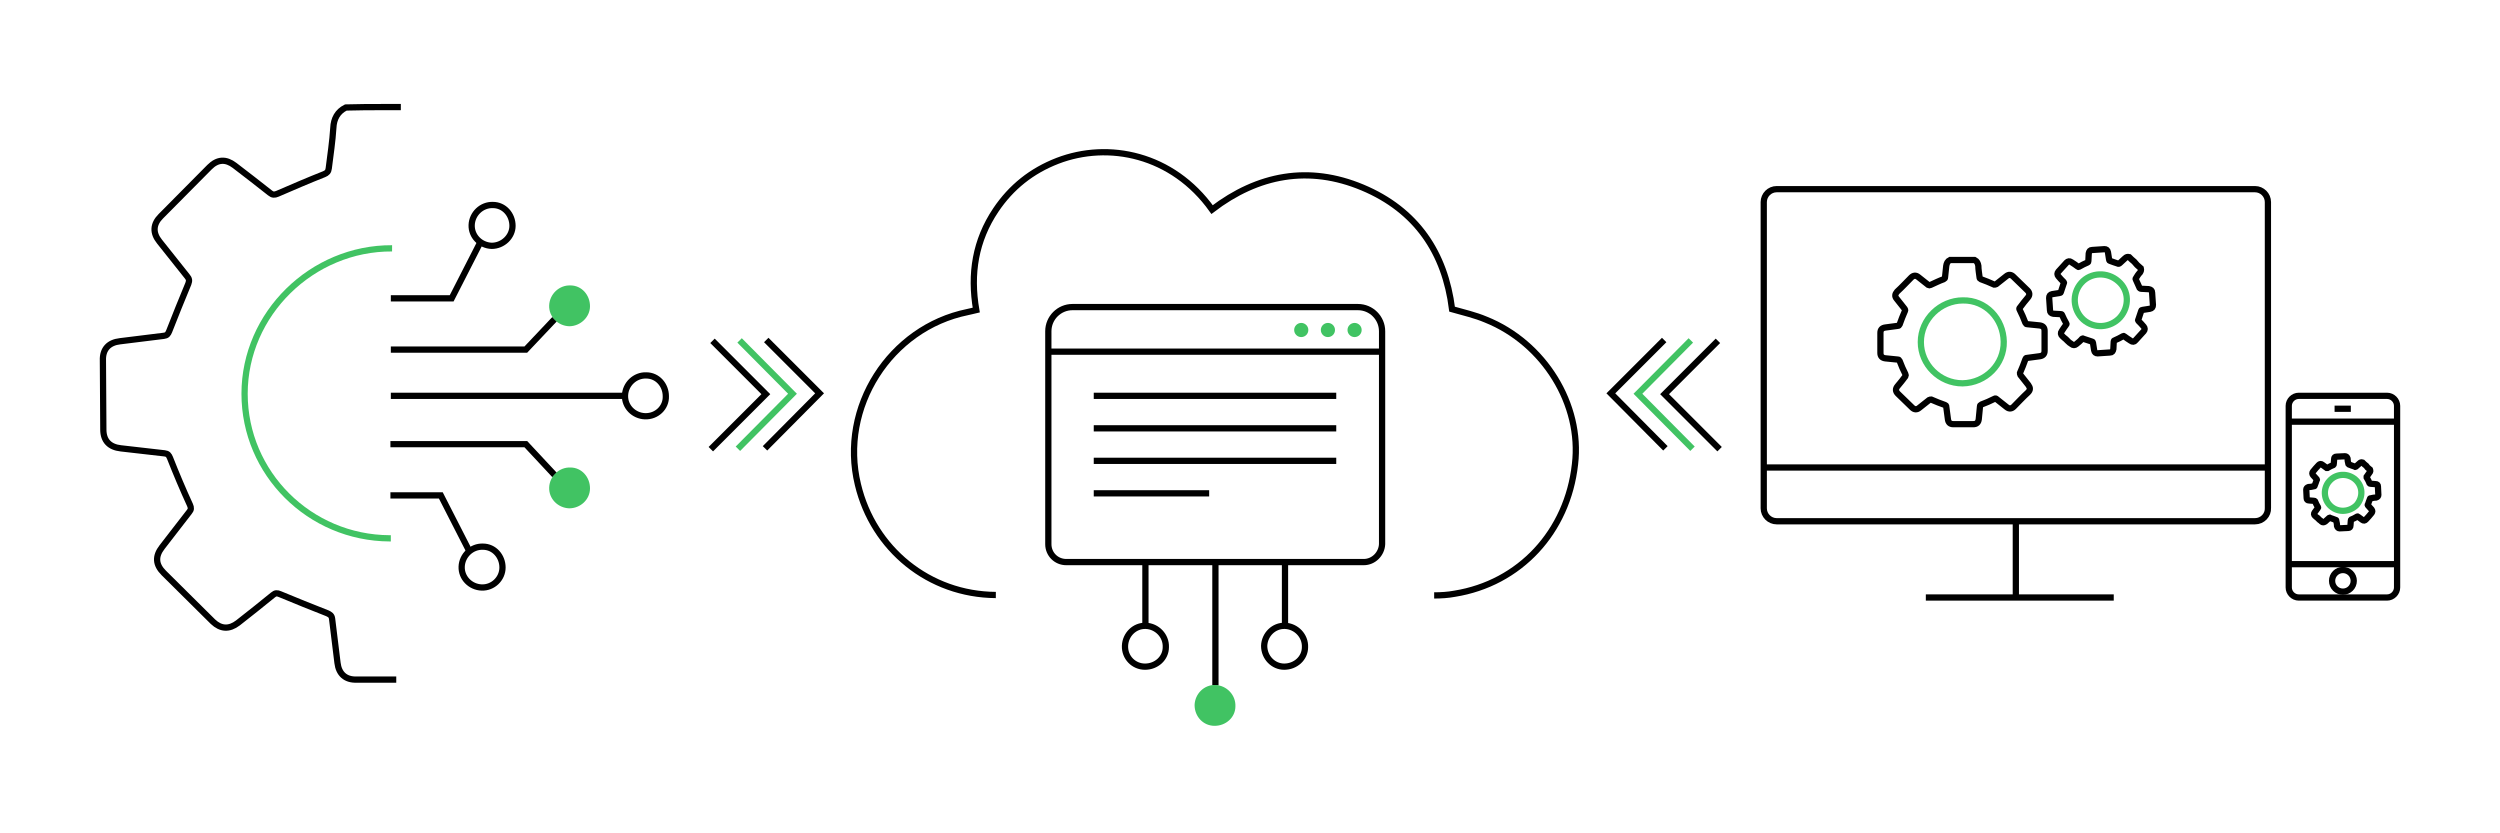 <?xml version="1.0" encoding="UTF-8"?>
<!-- Generator: Adobe Illustrator 27.8.0, SVG Export Plug-In . SVG Version: 6.00 Build 0)  -->
<svg xmlns="http://www.w3.org/2000/svg" xmlns:xlink="http://www.w3.org/1999/xlink" version="1.1" id="Layer_1" x="0px" y="0px" width="600px" height="200px" viewBox="0 0 600 200" style="enable-background:new 0 0 600 200;" xml:space="preserve">
<style type="text/css">
	.st0{fill:none;stroke:#000000;stroke-width:0.75;stroke-miterlimit:10;}
	.st1{fill:none;stroke:#41C363;stroke-width:0.75;stroke-miterlimit:10;}
	.st2{fill:#41C363;}
	.st3{fill:none;stroke:#000000;stroke-width:1.5;stroke-miterlimit:10;}
	.st4{fill:none;stroke:#41C363;stroke-width:1.5;stroke-miterlimit:10;}
	.st5{fill:none;stroke:#41C363;stroke-miterlimit:10;}
	.st6{fill:#FFFFFF;}
	.st7{fill:#41C363;stroke:#41C363;stroke-width:0.2;stroke-miterlimit:10;}
	.st8{fill:none;stroke:#000000;stroke-miterlimit:10;}
	.st9{fill:none;stroke:#000000;stroke-miterlimit:10;stroke-dasharray:3.916,3.916;}
	.st10{fill:#3EDB63;}
	.st11{fill:none;stroke:#08C130;stroke-miterlimit:10;}
</style>
<path class="st3" d="M470.7,62.4c-1.9,0-0.8,0-2.7,0c-0.6,0.3-0.8,0.8-0.9,1.4c-0.1,0.9-0.2,1.9-0.3,2.8c0,0.2-0.1,0.3-0.3,0.4  c-1.1,0.4-2.1,0.9-3.2,1.4c-0.2,0.1-0.3,0.1-0.5,0c-0.8-0.6-1.6-1.3-2.4-1.9c-0.6-0.5-1.2-0.4-1.7,0.1c-1.1,1.1-2.2,2.3-3.4,3.4  c-0.5,0.6-0.6,1.1-0.1,1.7c0.6,0.8,1.3,1.6,1.9,2.4c0.1,0.2,0.2,0.3,0.1,0.5c-0.5,1.1-0.9,2.2-1.3,3.3c-0.1,0.2-0.2,0.3-0.4,0.3  c-1,0.1-2,0.3-3,0.4c-0.8,0.1-1.2,0.5-1.2,1.3c0,1.6,0,3.2,0,4.8c0,0.8,0.4,1.2,1.2,1.3c1,0.1,2,0.2,3,0.3c0.2,0,0.3,0.1,0.4,0.3  c0.4,1.1,0.9,2.2,1.4,3.2c0.1,0.2,0.1,0.3,0,0.5c-0.6,0.8-1.2,1.6-1.9,2.4c-0.5,0.6-0.5,1.2,0.1,1.8c1.1,1.1,2.3,2.2,3.4,3.3  c0.5,0.5,1.1,0.6,1.7,0.1c0.8-0.6,1.6-1.3,2.4-1.9c0.2-0.1,0.3-0.1,0.5-0.1c1.1,0.5,2.2,0.9,3.3,1.3c0.2,0.1,0.3,0.1,0.3,0.4  c0.1,1,0.3,2,0.4,3c0.1,0.8,0.5,1.2,1.3,1.2c1.6,0,0.3,0,1.8,0l0.9,0c1.6,0,0.5,0,2.1,0c0.8,0,1.2-0.4,1.3-1.2c0.1-1,0.2-2,0.3-3.1  c0-0.2,0.1-0.3,0.3-0.4c1.1-0.4,2.2-0.9,3.2-1.4c0.2-0.1,0.3-0.1,0.5,0.1c0.8,0.6,1.6,1.3,2.4,1.9c0.6,0.5,1.2,0.4,1.7-0.1  c1.1-1.1,2.2-2.3,3.4-3.4c0.6-0.6,0.6-1.1,0.1-1.8c-0.6-0.8-1.3-1.6-1.9-2.4c-0.1-0.2-0.1-0.3-0.1-0.5c0.5-1.1,0.9-2.2,1.3-3.3  c0.1-0.2,0.1-0.3,0.4-0.3c1-0.1,2-0.3,3-0.4c0.8-0.1,1.2-0.5,1.2-1.3c0-1.6,0-3.2,0-4.8c0-0.8-0.4-1.2-1.2-1.3c-1-0.1-2-0.2-3-0.3  c-0.2,0-0.3-0.1-0.4-0.3c-0.4-1.1-0.9-2.2-1.4-3.2c-0.1-0.2-0.1-0.3,0.1-0.5c0.6-0.8,1.2-1.6,1.9-2.4c0.5-0.6,0.4-1.2-0.1-1.7  c-1.1-1.1-2.3-2.2-3.4-3.3c-0.5-0.5-1.1-0.6-1.7-0.1c-0.8,0.6-1.6,1.3-2.4,1.9c-0.2,0.1-0.3,0.1-0.5,0.1c-1.1-0.5-2.1-0.9-3.2-1.3  c-0.2-0.1-0.3-0.2-0.3-0.4c-0.1-0.9-0.3-1.9-0.3-2.8c-0.1-0.6-0.3-1.1-0.9-1.4c-1.9,0,0,0-1.9,0L470.7,62.4z"></path>
<path class="st4" d="M471,92c-5.5,0-10-4.5-10-9.9c0-5.5,4.7-10,10.1-10l0,0c5.5-0.1,9.7,4.4,9.8,9.9C481,87.4,476.6,91.9,471,92  L471,92z"></path>
<path class="st3" d="M512.2,62.8c-0.9-0.8-0.4-0.3-1.2-1.1c-0.4-0.1-0.7,0-1,0.3c-0.4,0.4-0.9,0.8-1.3,1.2c-0.1,0.1-0.2,0.1-0.3,0.1  c-0.7-0.2-1.4-0.5-2-0.7c-0.1,0-0.2-0.1-0.2-0.2c-0.1-0.6-0.2-1.3-0.3-1.9c-0.1-0.5-0.4-0.7-0.8-0.7c-1,0.1-2,0.1-3,0.2  c-0.5,0-0.7,0.3-0.8,0.8c0,0.6-0.1,1.3-0.1,1.9c0,0.1,0,0.2-0.2,0.3c-0.7,0.3-1.3,0.6-2,1c-0.1,0.1-0.2,0.1-0.3,0  c-0.5-0.4-1-0.7-1.6-1.1c-0.4-0.3-0.8-0.2-1.1,0.1c-0.7,0.7-1.3,1.5-2,2.2c-0.3,0.4-0.3,0.7,0,1.1c0.4,0.5,0.8,0.9,1.3,1.4  c0.1,0.1,0.1,0.2,0,0.3c-0.2,0.7-0.5,1.4-0.7,2.1c0,0.1-0.1,0.2-0.2,0.2c-0.6,0.1-1.2,0.2-1.9,0.3c-0.5,0.1-0.7,0.4-0.7,0.9  c0.1,1,0.1,2,0.2,3c0,0.5,0.3,0.7,0.8,0.8c0.6,0,1.3,0.1,1.9,0.1c0.1,0,0.2,0.1,0.2,0.2c0.3,0.7,0.6,1.3,1,2c0.1,0.1,0.1,0.2,0,0.3  c-0.4,0.5-0.7,1-1.1,1.6c-0.3,0.4-0.2,0.8,0.1,1.1c0.7,0.7,0.1,0.1,0.9,0.8l0.4,0.4c0.7,0.7,0.2,0.2,1,0.8c0.4,0.3,0.7,0.3,1.1,0  c0.5-0.4,1-0.8,1.4-1.3c0.1-0.1,0.2-0.1,0.3,0c0.7,0.2,1.4,0.5,2.1,0.7c0.1,0,0.2,0.1,0.2,0.2c0.1,0.6,0.2,1.3,0.3,1.9  c0.1,0.5,0.4,0.7,0.8,0.7c1-0.1,2-0.1,3-0.2c0.5,0,0.7-0.3,0.8-0.8c0-0.6,0.1-1.3,0.1-1.9c0-0.1,0.1-0.2,0.2-0.2  c0.7-0.3,1.3-0.6,2-1c0.1-0.1,0.2-0.1,0.3,0c0.5,0.4,1,0.7,1.6,1.1c0.4,0.3,0.8,0.3,1.1-0.1c0.7-0.7,1.3-1.5,2-2.2  c0.3-0.4,0.3-0.7,0-1.1c-0.4-0.5-0.8-0.9-1.3-1.4c-0.1-0.1-0.1-0.2,0-0.3c0.2-0.7,0.5-1.4,0.7-2.1c0-0.1,0.1-0.2,0.2-0.2  c0.6-0.1,1.2-0.2,1.9-0.3c0.5-0.1,0.7-0.4,0.7-0.9c-0.1-1-0.1-2-0.2-3c0-0.5-0.3-0.7-0.8-0.8c-0.6,0-1.3-0.1-1.9-0.1  c-0.1,0-0.2-0.1-0.3-0.2c-0.3-0.7-0.6-1.3-0.9-2c-0.1-0.1-0.1-0.2,0-0.3c0.3-0.5,0.6-1,1-1.4c0.2-0.3,0.3-0.6,0.2-1  c-0.9-0.8,0,0-0.9-0.8L512.2,62.8z"></path>
<path class="st4" d="M500,76.7c-2.5-2.3-2.8-6.2-0.5-8.8c2.3-2.6,6.3-2.7,8.9-0.4l0,0c2.6,2.2,2.7,6.1,0.4,8.7  C506.5,78.7,502.6,79,500,76.7L500,76.7z"></path>
<path class="st3" d="M567.9,111.8c-0.6-0.5-0.3-0.2-0.9-0.8c-0.3-0.1-0.5,0-0.7,0.2c-0.3,0.3-0.6,0.5-0.9,0.8  c-0.1,0.1-0.1,0.1-0.2,0c-0.5-0.2-1-0.3-1.4-0.5c-0.1,0-0.1-0.1-0.2-0.2c-0.1-0.4-0.2-0.9-0.2-1.3c-0.1-0.3-0.3-0.5-0.6-0.5  c-0.7,0-1.4,0.1-2.1,0.1c-0.3,0-0.5,0.2-0.5,0.5c0,0.4-0.1,0.9-0.1,1.3c0,0.1,0,0.1-0.1,0.2c-0.5,0.2-0.9,0.4-1.4,0.7  c-0.1,0-0.1,0-0.2,0c-0.4-0.3-0.7-0.5-1.1-0.8c-0.3-0.2-0.5-0.2-0.8,0.1c-0.5,0.5-0.9,1-1.4,1.6c-0.2,0.3-0.2,0.5,0,0.8  c0.3,0.3,0.6,0.7,0.9,1c0.1,0.1,0.1,0.1,0,0.2c-0.2,0.5-0.3,1-0.5,1.4c0,0.1-0.1,0.1-0.2,0.1c-0.4,0.1-0.9,0.2-1.3,0.2  c-0.3,0.1-0.5,0.3-0.5,0.6c0,0.7,0.1,1.4,0.1,2.1c0,0.3,0.2,0.5,0.5,0.5c0.4,0,0.9,0.1,1.3,0.1c0.1,0,0.1,0,0.2,0.1  c0.2,0.5,0.4,0.9,0.7,1.4c0,0.1,0.1,0.1,0,0.2c-0.3,0.4-0.5,0.7-0.8,1.1c-0.2,0.3-0.2,0.5,0.1,0.8c0.5,0.5,0.1,0.1,0.6,0.5l0.3,0.3  c0.5,0.5,0.2,0.1,0.7,0.6c0.2,0.2,0.5,0.2,0.8,0c0.3-0.3,0.7-0.6,1-0.9c0.1-0.1,0.1-0.1,0.2,0c0.5,0.2,1,0.3,1.4,0.5  c0.1,0,0.1,0.1,0.1,0.2c0.1,0.4,0.2,0.9,0.2,1.3c0.1,0.3,0.3,0.5,0.6,0.5c0.7,0,1.4-0.1,2.1-0.1c0.3,0,0.5-0.2,0.5-0.5  c0-0.4,0.1-0.9,0.1-1.3c0-0.1,0-0.1,0.1-0.2c0.5-0.2,0.9-0.4,1.4-0.7c0.1,0,0.1-0.1,0.2,0c0.4,0.3,0.7,0.5,1.1,0.8  c0.3,0.2,0.5,0.2,0.8-0.1c0.5-0.5,0.9-1,1.4-1.6c0.2-0.3,0.2-0.5,0-0.8c-0.3-0.3-0.6-0.7-0.9-1c-0.1-0.1-0.1-0.1,0-0.2  c0.2-0.5,0.3-1,0.5-1.4c0-0.1,0.1-0.1,0.2-0.1c0.4-0.1,0.9-0.2,1.3-0.2c0.3-0.1,0.5-0.3,0.5-0.6c0-0.7-0.1-1.4-0.1-2.1  c0-0.3-0.2-0.5-0.5-0.5c-0.4,0-0.9-0.1-1.3-0.1c-0.1,0-0.1,0-0.2-0.1c-0.2-0.5-0.4-0.9-0.7-1.4c0-0.1,0-0.1,0-0.2  c0.2-0.3,0.5-0.7,0.7-1c0.2-0.2,0.2-0.4,0.1-0.7c-0.6-0.5,0,0-0.6-0.5L567.9,111.8z"></path>
<path class="st4" d="M559.4,121.5c-1.8-1.6-1.9-4.4-0.3-6.1c1.6-1.8,4.4-1.9,6.2-0.3l0,0c1.8,1.6,1.9,4.2,0.3,6.1  C563.9,122.9,561.2,123.1,559.4,121.5L559.4,121.5z"></path>
<path class="st3" d="M239,142.8c-16-0.1-29.4-11-33.1-26.5c-4.5-18.5,7.7-37.6,26.3-41.4c0.6-0.1,1.2-0.3,2.1-0.5  c-1.5-8.7-0.2-16.7,4.7-24c3.7-5.5,8.6-9.4,14.8-11.8c12.2-4.7,27.6-1.6,37.1,11.7c11-8.4,23.2-10.7,36.1-5.3  c12.9,5.4,19.8,15.6,21.5,29.2c2.8,0.8,5.5,1.4,8.1,2.5c14,5.6,23.1,20.4,21.4,34.7c-1.8,16.3-13.3,28.6-28.9,31.1  c-1.6,0.3-3.3,0.4-4.9,0.4"></path>
<path class="st3" d="M327.3,134.9h-71.4c-2.4,0-4.3-1.9-4.3-4.3V79.5c0-3.2,2.6-5.8,5.8-5.8h68.5c3.2,0,5.8,2.6,5.8,5.8v51.1  C331.6,132.9,329.7,134.9,327.3,134.9z"></path>
<line class="st3" x1="251.6" y1="84.4" x2="331.6" y2="84.4"></line>
<circle class="st2" cx="325.1" cy="79.2" r="1.7"></circle>
<circle class="st2" cx="318.7" cy="79.2" r="1.7"></circle>
<circle class="st2" cx="312.3" cy="79.2" r="1.7"></circle>
<g>
	<path class="st3" d="M96.2,25.7l-3.9,0c-6.6,0-2.7,0-9.3,0.1c-2,1-2.9,2.7-3,4.9c-0.2,3.2-0.7,6.5-1.1,9.7   c-0.1,0.8-0.4,1.1-1.1,1.4c-3.8,1.5-7.5,3.1-11.2,4.7c-0.7,0.3-1.2,0.3-1.8-0.2c-2.8-2.2-5.6-4.4-8.5-6.6c-2.1-1.6-4.1-1.5-6,0.4   c-3.9,3.9-7.8,7.9-11.7,11.8c-1.9,1.9-2,4-0.3,6.1c2.2,2.8,4.4,5.5,6.6,8.3c0.5,0.6,0.6,1,0.3,1.8c-1.6,3.8-3.1,7.6-4.6,11.4   c-0.3,0.7-0.5,1-1.3,1.1c-3.5,0.4-7,0.9-10.5,1.3c-2.7,0.3-4.2,1.9-4.1,4.6c0,5.5,0.1,11.1,0.1,16.6c0,2.7,1.5,4.2,4.2,4.5   c3.5,0.4,7,0.8,10.5,1.2c0.8,0.1,1,0.4,1.3,1.1c1.5,3.8,3.1,7.6,4.8,11.3c0.3,0.7,0.3,1.1-0.2,1.7c-2.2,2.8-4.3,5.6-6.5,8.4   c-1.7,2.2-1.6,4.2,0.4,6.2c3.9,3.9,7.9,7.8,11.8,11.7c1.9,1.8,3.9,1.9,6,0.3c2.8-2.2,5.6-4.4,8.4-6.7c0.6-0.5,1-0.5,1.7-0.2   c3.8,1.6,7.6,3.1,11.4,4.6c0.6,0.3,1,0.5,1.1,1.3c0.4,3.5,0.9,7.1,1.3,10.6c0.3,2.6,1.9,4.1,4.6,4c5.5,0,0.9,0,6.4,0l3.1,0"></path>
	<path class="st4" d="M93.8,129.2l-0.3,0c-19.2-0.1-34.8-15.6-34.8-34.7c0-19.2,16.2-35,35.4-34.9l0,0"></path>
</g>
<path class="st3" d="M270,155c0.1-2.7,2.3-4.9,5-4.8c2.7,0.1,4.9,2.4,4.8,5.1l0,0c0,2.7-2.3,4.7-5,4.7  C272.1,160,269.9,157.8,270,155L270,155z"></path>
<line class="st3" x1="274.9" y1="134.9" x2="274.9" y2="150.2"></line>
<line class="st3" x1="291.7" y1="134.9" x2="291.7" y2="164.5"></line>
<path class="st3" d="M303.4,155c0.1-2.7,2.3-4.9,5-4.8c2.7,0.1,4.9,2.4,4.8,5.1l0,0c0,2.7-2.3,4.7-5,4.7  C305.6,160,303.4,157.8,303.4,155L303.4,155z"></path>
<line class="st3" x1="308.4" y1="134.9" x2="308.4" y2="150.2"></line>
<g>
	<path class="st3" d="M115.6,141c-2.7-0.1-4.9-2.3-4.8-5c0.1-2.7,2.4-4.9,5.1-4.8l0,0c2.7,0,4.7,2.3,4.7,5   C120.6,138.9,118.3,141.1,115.6,141L115.6,141z"></path>
	<path class="st3" d="M118,59c-2.7-0.1-4.9-2.3-4.8-5c0.1-2.7,2.4-4.9,5.1-4.8l0,0c2.7,0,4.7,2.3,4.7,5C123,56.8,120.7,59,118,59   L118,59z"></path>
	<path class="st3" d="M154.8,99.9c-2.7-0.1-4.9-2.3-4.8-5c0.1-2.7,2.4-4.9,5.1-4.8l0,0c2.7,0,4.7,2.3,4.7,5   C159.9,97.8,157.6,100,154.8,99.9L154.8,99.9z"></path>
	<polyline class="st3" points="93.7,118.9 105.8,118.9 112.8,132.6  "></polyline>
	<polyline class="st3" points="93.7,106.6 126.2,106.6 133.1,114  "></polyline>
	<line class="st3" x1="93.8" y1="95" x2="150.1" y2="95"></line>
	<polyline class="st3" points="93.8,71.6 108.4,71.6 115.4,57.9  "></polyline>
	<polyline class="st3" points="93.8,83.9 126.2,83.9 133.1,76.6  "></polyline>
	<path class="st2" d="M136.6,122c-2.7-0.1-4.9-2.3-4.8-5c0.1-2.7,2.4-4.9,5.1-4.8l0,0c2.7,0,4.7,2.3,4.7,5   C141.6,119.9,139.3,122,136.6,122L136.6,122z"></path>
	<path class="st2" d="M136.6,78.3c-2.7-0.1-4.9-2.3-4.8-5c0.1-2.7,2.4-4.9,5.1-4.8l0,0c2.7,0,4.7,2.3,4.7,5   C141.6,76.1,139.3,78.3,136.6,78.3L136.6,78.3z"></path>
</g>
<line class="st3" x1="262.5" y1="95" x2="320.7" y2="95"></line>
<line class="st3" x1="262.5" y1="102.8" x2="320.7" y2="102.8"></line>
<line class="st3" x1="262.5" y1="110.6" x2="320.7" y2="110.6"></line>
<line class="st3" x1="262.5" y1="118.4" x2="290.2" y2="118.4"></line>
<path class="st2" d="M286.7,169.2c0.1-2.7,2.3-4.9,5-4.8c2.7,0.1,4.9,2.4,4.8,5.1l0,0c0,2.7-2.3,4.7-5,4.7  C288.8,174.2,286.7,172,286.7,169.2L286.7,169.2z"></path>
<g>
	<path class="st3" d="M541.2,125.1H426.4c-1.7,0-3.1-1.4-3.1-3.1V48.5c0-1.7,1.4-3.1,3.1-3.1h114.8c1.7,0,3.1,1.4,3.1,3.1v73.4   C544.4,123.6,543,125.1,541.2,125.1z"></path>
	<line class="st3" x1="423.3" y1="112.2" x2="544.4" y2="112.2"></line>
	<line class="st3" x1="483.8" y1="125.1" x2="483.8" y2="143.4"></line>
	<line class="st3" x1="462.2" y1="143.4" x2="507.3" y2="143.4"></line>
</g>
<path class="st3" d="M572.9,95h-21.2c-1.3,0-2.4,1.1-2.4,2.4V141c0,1.3,1.1,2.4,2.4,2.4h21.2c1.3,0,2.4-1.1,2.4-2.4V97.4  C575.3,96.1,574.2,95,572.9,95z"></path>
<line class="st3" x1="549.2" y1="101.2" x2="575.3" y2="101.2"></line>
<line class="st3" x1="549.2" y1="135.4" x2="575.3" y2="135.4"></line>
<line class="st3" x1="560.3" y1="98.1" x2="564.2" y2="98.1"></line>
<circle class="st3" cx="562.3" cy="139.4" r="2.6"></circle>
<polyline class="st3" points="399.4,81.6 386.6,94.4 399.7,107.6 "></polyline>
<polyline class="st4" points="405.8,81.7 393.1,94.5 406.2,107.7 "></polyline>
<polyline class="st3" points="412.3,81.8 399.5,94.6 412.7,107.8 "></polyline>
<polyline class="st3" points="183.9,81.6 196.7,94.4 183.6,107.6 "></polyline>
<polyline class="st4" points="177.5,81.7 190.2,94.5 177.1,107.7 "></polyline>
<polyline class="st3" points="171,81.8 183.8,94.6 170.6,107.8 "></polyline>
</svg>
